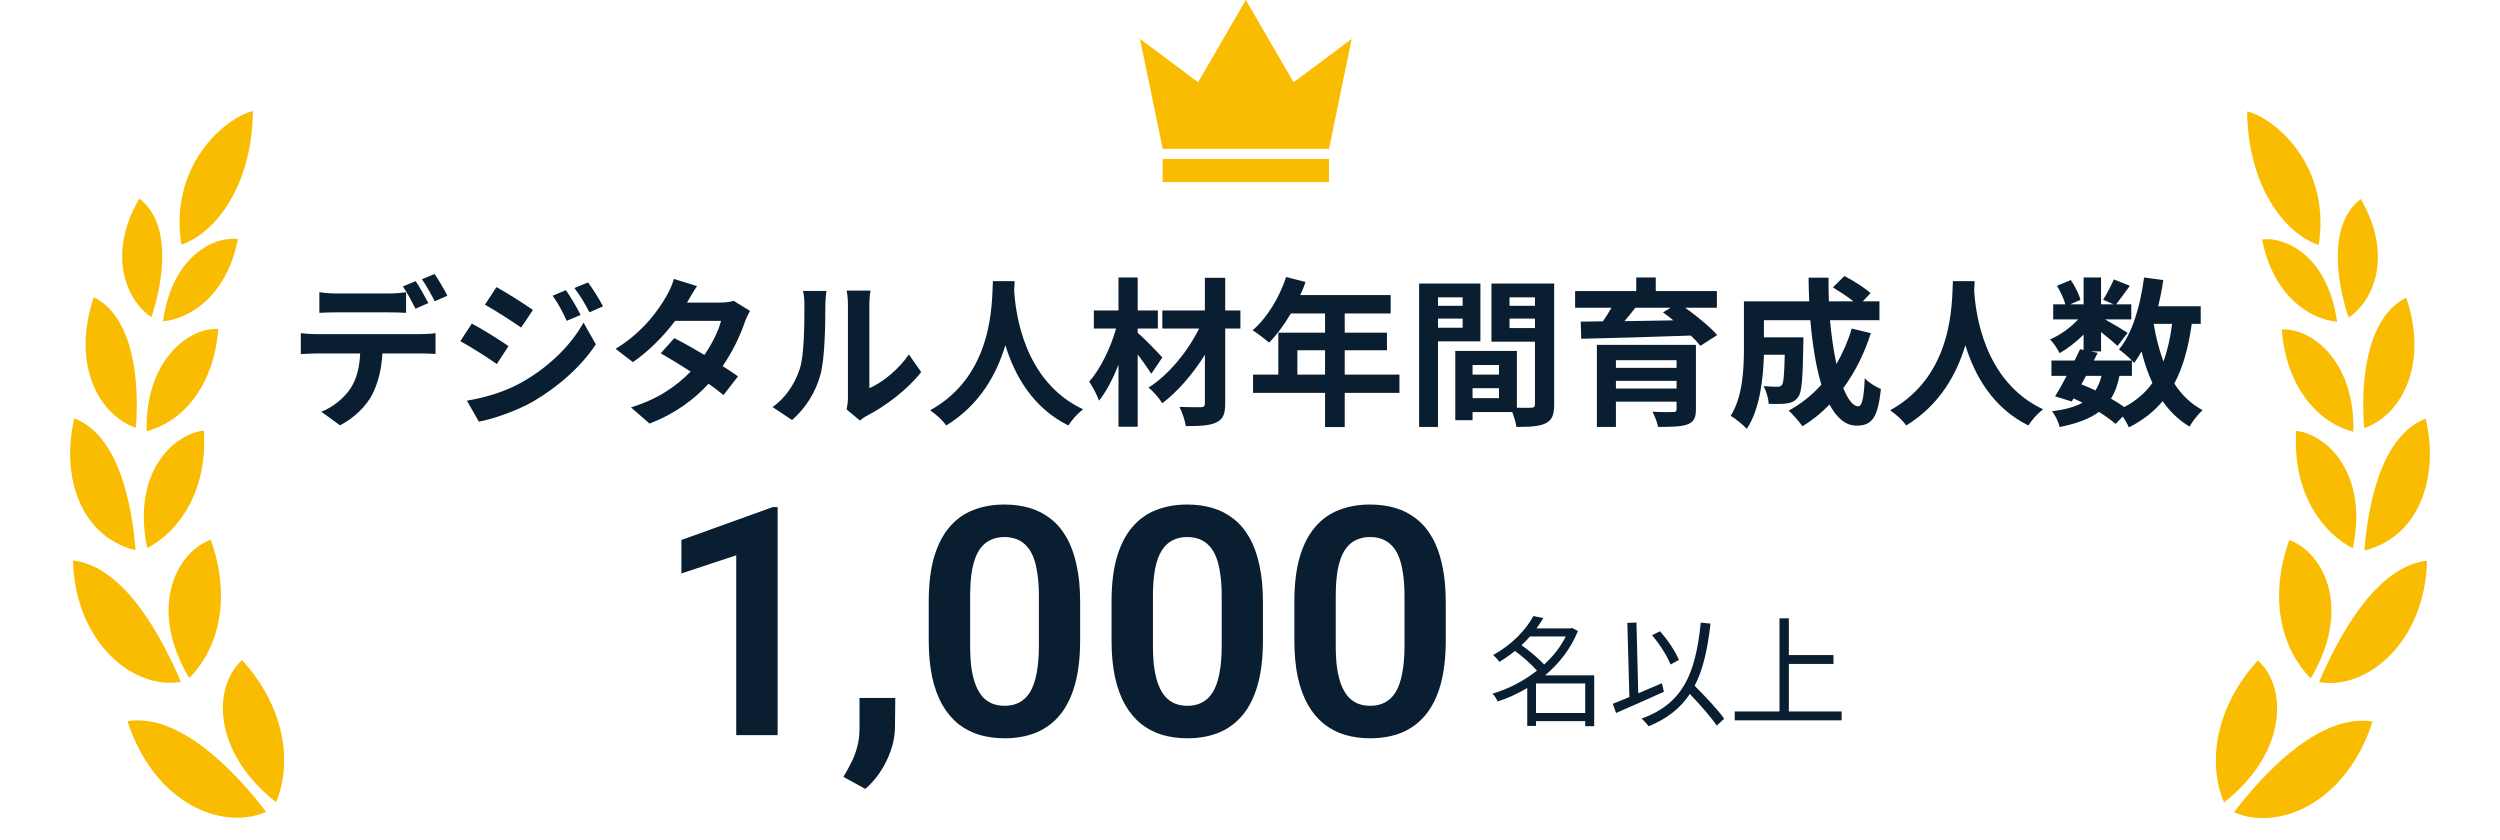 <svg clip-rule="evenodd" fill-rule="evenodd" height="84" stroke-linejoin="round" stroke-miterlimit="2" viewBox="0 0 250 84" width="250" xmlns="http://www.w3.org/2000/svg"><path d="m213.193 36.052c-.368-.368-.944-.864-1.296-1.104 1.36-1.632 2.128-4.352 2.512-7.2l1.92.256c-.128.896-.304 1.776-.512 2.624h4.256v1.76h-.896c-.336 2.368-.88 4.352-1.744 5.968.736 1.136 1.664 2.048 2.832 2.656-.432.384-1.024 1.12-1.312 1.648-1.088-.656-1.968-1.504-2.688-2.544-.88 1.056-1.984 1.92-3.376 2.624-.112-.272-.352-.704-.608-1.088l-.72.736c-.432-.368-1.008-.784-1.664-1.2-.944.704-2.224 1.168-3.936 1.52-.112-.544-.448-1.184-.752-1.584 1.28-.16 2.288-.432 3.04-.848-.288-.16-.592-.304-.896-.432l-.176.304-1.664-.512c.352-.56.752-1.28 1.152-2.048h-1.52v-1.536h2.32c.192-.4.384-.784.544-1.136l.352.08v-1.536c-.736.736-1.6 1.408-2.4 1.856-.208-.416-.608-1.04-.96-1.376.976-.4 2.048-1.168 2.816-2h-2.496v-1.504h1.216c-.144-.544-.496-1.28-.832-1.856l1.376-.576c.416.608.832 1.424.96 1.984l-1.024.448h1.344v-2.688h1.744v2.688h1.264l-1.056-.464c.368-.576.816-1.424 1.072-2.032l1.6.64c-.496.688-.992 1.36-1.376 1.856h1.52v1.504h-2.624c.768.432 1.904 1.104 2.256 1.344l-1.008 1.312c-.352-.336-1.024-.896-1.648-1.392v1.936h-1.024l.688.144-.384.768zm0 0v1.536h-1.248c-.176.896-.448 1.648-.848 2.272.496.288.96.576 1.328.848 1.184-.624 2.112-1.424 2.816-2.416-.448-.944-.8-2-1.088-3.152-.224.416-.48.8-.736 1.152-.064-.064-.128-.144-.224-.24zm-4.592 1.536-.464.848c.48.192.944.384 1.408.608.256-.4.464-.88.608-1.456zm8.608-5.2h-1.84c.224 1.344.544 2.608.976 3.76.4-1.088.688-2.352.864-3.76zm-172.472-2.816-1.264.56c-.336-.672-.848-1.6-1.28-2.208l1.264-.528c.416.608 1.008 1.616 1.28 2.176zm-1.904.736-1.28.56c-.336-.656-.832-1.6-1.264-2.224l1.28-.528c.4.592.96 1.6 1.264 2.192zm-3.952.928h-5.232c-.544 0-1.232.016-1.712.048v-2.064c.512.08 1.168.128 1.712.128h5.232c.544 0 1.184-.048 1.728-.128v2.064c-.544-.032-1.168-.048-1.728-.048zm-7.264 2.176h10.48c.336 0 1.04-.032 1.456-.096v2.08c-.4-.032-1.008-.048-1.456-.048h-3.856c-.096 1.648-.448 2.992-1.024 4.112-.56 1.104-1.792 2.352-3.216 3.072l-1.872-1.36c1.136-.432 2.256-1.344 2.896-2.288.656-.992.928-2.192.992-3.536h-4.4c-.464 0-1.088.032-1.536.064v-2.096c.48.064 1.04.096 1.536.096zm24.976-4.4c.464.672 1.104 1.744 1.472 2.48l-1.392.592c-.464-1.008-.832-1.696-1.408-2.512zm2.208-.768c.496.64 1.12 1.68 1.504 2.384l-1.36.608c-.512-1.008-.912-1.632-1.504-2.432zm-9.152.464c1.056.576 2.816 1.712 3.648 2.288l-1.184 1.76c-.896-.624-2.56-1.696-3.616-2.288zm-2.96 11.36c1.792-.304 3.712-.848 5.44-1.808 2.72-1.52 4.96-3.712 6.224-6l1.232 2.176c-1.472 2.224-3.744 4.24-6.352 5.76-1.632.912-3.936 1.712-5.344 1.968zm.496-7.712c1.088.576 2.848 1.68 3.664 2.256l-1.168 1.792c-.912-.64-2.576-1.712-3.648-2.288zm26.184-2.272 1.632 1.008c-.176.304-.384.736-.528 1.136-.416 1.232-1.152 2.848-2.208 4.384.592.368 1.136.736 1.536 1.024l-1.456 1.872c-.384-.336-.896-.72-1.488-1.136-1.424 1.552-3.312 2.992-5.904 3.984l-1.856-1.616c2.832-.864 4.64-2.224 5.968-3.584-1.088-.704-2.176-1.36-2.992-1.824l1.36-1.52c.848.432 1.936 1.04 3.008 1.68.784-1.136 1.424-2.448 1.664-3.408h-4.592c-1.12 1.488-2.608 3.024-4.224 4.128l-1.728-1.328c2.816-1.728 4.304-3.92 5.104-5.312.24-.384.576-1.12.72-1.68l2.32.72c-.384.56-.8 1.296-.992 1.632l-.016.016h3.28c.496 0 1.04-.064 1.392-.176zm5.84 11.92-1.952-1.296c1.408-.992 2.272-2.464 2.72-3.824.448-1.376.464-4.4.464-6.336 0-.64-.048-1.072-.144-1.456h2.352c-.016.064-.112.784-.112 1.44 0 1.888-.048 5.264-.48 6.88-.48 1.808-1.472 3.376-2.848 4.592zm6.784.048-1.328-1.104c.064-.304.128-.752.128-1.184v-9.328c0-.72-.112-1.328-.128-1.376h2.384c-.016.048-.112.672-.112 1.392v8.368c1.296-.56 2.88-1.824 3.952-3.376l1.232 1.76c-1.328 1.728-3.632 3.456-5.424 4.368-.336.176-.496.32-.704.48zm13.296-13.936h2.176c-.016.256-.032.576-.048.912.128 2.208.928 9.104 6.896 11.904-.592.448-1.168 1.104-1.472 1.616-3.616-1.792-5.408-5.088-6.304-8.032-.864 2.88-2.544 5.968-5.92 8.032-.336-.496-.96-1.072-1.6-1.52 6.384-3.536 6.16-10.8 6.272-12.912zm16.944 7.632-1.104 1.632c-.32-.512-.832-1.248-1.36-1.936v7.232h-1.92v-6.192c-.56 1.392-1.216 2.688-1.952 3.584-.192-.592-.64-1.392-.976-1.904 1.136-1.28 2.144-3.392 2.688-5.312h-2.224v-1.808h2.464v-3.296h1.92v3.296h2.016v1.808h-2.016v.432c.64.528 2.112 2.064 2.464 2.464zm7.808-4.704v1.808h-1.52v7.488c0 1.104-.24 1.6-.896 1.904-.64.32-1.664.368-3.04.368-.08-.544-.368-1.392-.64-1.92.88.032 1.872.032 2.144.032.288-.016.4-.096.4-.384v-4.864c-1.184 1.904-2.72 3.68-4.256 4.848-.32-.496-.88-1.168-1.376-1.568 1.984-1.248 3.904-3.584 5.056-5.904h-3.68v-1.808h4.256v-3.264h2.032v3.264zm15.904 6.416v1.824h-5.472v3.424h-1.968v-3.424h-7.2v-1.824h2.528v-4.192h4.672v-1.92h-3.424c-.656 1.136-1.424 2.16-2.176 2.912-.368-.32-1.184-.96-1.648-1.232 1.44-1.216 2.672-3.264 3.36-5.328l1.936.496c-.144.448-.32.88-.528 1.312h9.04v1.84h-4.592v1.92h4.224v1.76h-4.224v2.432zm-10.208 0h2.768v-2.432h-2.768zm18.304-3.328h-4.24v8.56h-1.888v-14.336h6.128zm-1.776-4.4h-2.464v.848h2.464zm-2.464 3.04h2.464v-.912h-2.464zm11.616-4.416v12.08c0 1.024-.208 1.584-.848 1.888-.624.32-1.552.368-2.928.368-.048-.4-.224-.992-.416-1.488h-3.968v.816h-1.728v-6.928h6.16v5.68c.624.016 1.216.016 1.424 0 .288 0 .384-.096.384-.352v-6.256h-4.352v-5.808zm-4.464 4.448h2.544v-.944h-2.544zm2.544-3.072h-2.544v.848h2.544zm-6.24 10.08h2.64v-.992h-2.64zm2.64-3.312h-2.64v.96h2.64zm19.696-2.016v6.432c0 .896-.224 1.296-.88 1.536-.656.224-1.6.24-2.896.24-.096-.464-.352-1.088-.56-1.52.768.048 1.792.048 2.032.032.288 0 .368-.08.368-.304v-.736h-6.064v2.528h-1.904v-8.208zm-8 4.368h6.064v-.768h-6.064zm6.064-2.832h-6.064v.768h6.064zm4.032-5.248h-3.168c1.168.848 2.496 1.92 3.2 2.736l-1.68 1.072c-.24-.304-.576-.656-.96-1.024-3.984.144-8.16.256-10.96.32l-.048-1.712 2.224-.032c.304-.432.592-.912.848-1.36h-3.632v-1.664h6.112v-1.36h1.952v1.36h6.112zm-4.624 0h-3.52c-.352.448-.736.912-1.104 1.344 1.552-.032 3.216-.048 4.896-.08-.352-.288-.704-.56-1.04-.8zm18.112 2.08 1.904.464c-.656 2.08-1.6 3.936-2.752 5.488.464 1.152.976 1.824 1.488 1.824.384 0 .576-.8.656-2.8.432.448 1.104.864 1.616 1.072-.304 2.96-.944 3.664-2.432 3.664-1.12 0-2-.8-2.704-2.112-.816.848-1.712 1.568-2.704 2.176-.288-.416-.976-1.2-1.376-1.568 1.232-.672 2.336-1.552 3.264-2.592-.544-1.808-.896-4.048-1.104-6.448h-4.64v1.712h3.952s-.016.496-.016.72c-.048 3.36-.144 4.784-.512 5.248-.304.416-.624.56-1.104.64-.416.064-1.104.064-1.84.048-.032-.56-.24-1.296-.528-1.776.576.048 1.12.064 1.376.064.224 0 .352-.032.48-.192.16-.224.224-.992.272-3.008h-2.08c-.064 2.336-.4 5.456-1.712 7.408-.336-.368-1.184-1.072-1.616-1.296 1.216-1.92 1.328-4.704 1.328-6.784v-4.672h6.528c-.032-.784-.064-1.568-.064-2.368h2c-.016.8 0 1.584.032 2.368h2.448c-.592-.48-1.392-.992-2.048-1.392l1.152-1.136c.88.448 2.048 1.184 2.608 1.712l-.768.816h1.664v1.888h-4.944c.144 1.6.368 3.104.64 4.384.624-1.072 1.152-2.256 1.536-3.552zm10.112-4.736h2.176c-.016.256-.032.576-.048.912.128 2.208.928 9.104 6.896 11.904-.592.448-1.168 1.104-1.472 1.616-3.616-1.792-5.408-5.088-6.304-8.032-.864 2.88-2.544 5.968-5.92 8.032-.336-.496-.96-1.072-1.6-1.52 6.384-3.536 6.16-10.8 6.272-12.912zm-117.525 22.587v22.812h-4.141v-17.984l-5.484 1.812v-3.344l9.156-3.296zm11.765 19.093-.031 2.86c0 1.114-.276 2.245-.828 3.39-.552 1.146-1.266 2.094-2.141 2.844l-2.187-1.203c.281-.469.542-.943.781-1.422.25-.479.448-1 .594-1.562.156-.552.234-1.172.234-1.86v-3.047zm18.485-9.609v3.828c0 1.75-.177 3.245-.532 4.485-.354 1.239-.864 2.255-1.531 3.046-.666.782-1.463 1.36-2.39 1.735-.928.364-1.959.547-3.094.547-.906 0-1.75-.115-2.531-.344-.782-.24-1.485-.604-2.11-1.094-.614-.5-1.146-1.135-1.594-1.906-.437-.771-.776-1.693-1.015-2.766-.229-1.073-.344-2.307-.344-3.703v-3.828c0-1.75.177-3.24.531-4.469.365-1.229.881-2.234 1.547-3.015.667-.782 1.464-1.349 2.391-1.704.927-.364 1.958-.546 3.094-.546.916 0 1.76.114 2.531.343.781.23 1.479.589 2.094 1.078.625.48 1.156 1.105 1.593 1.875.438.761.771 1.678 1 2.75.24 1.063.36 2.292.36 3.688zm-4.125 4.391v-4.969c0-.875-.052-1.635-.157-2.281-.093-.657-.234-1.214-.421-1.672-.188-.459-.422-.828-.704-1.11-.281-.291-.604-.505-.968-.64-.365-.136-.766-.203-1.203-.203-.542 0-1.026.109-1.454.328-.427.208-.786.541-1.078 1-.291.458-.515 1.068-.672 1.828-.145.75-.218 1.667-.218 2.75v4.969c0 .875.047 1.64.14 2.297.105.656.25 1.218.438 1.687.198.469.432.854.703 1.156.281.292.604.511.969.657.364.135.765.203 1.203.203.552 0 1.036-.11 1.453-.328.427-.219.786-.563 1.078-1.032.292-.479.51-1.099.656-1.859.157-.771.235-1.698.235-2.781zm22.406-4.391v3.828c0 1.75-.177 3.245-.531 4.485-.354 1.239-.865 2.255-1.532 3.046-.666.782-1.463 1.36-2.39 1.735-.927.364-1.959.547-3.094.547-.906 0-1.75-.115-2.531-.344-.781-.24-1.485-.604-2.11-1.094-.614-.5-1.145-1.135-1.593-1.906-.438-.771-.776-1.693-1.016-2.766-.229-1.073-.344-2.307-.344-3.703v-3.828c0-1.75.177-3.24.532-4.469.364-1.229.88-2.234 1.546-3.015.667-.782 1.464-1.349 2.391-1.704.927-.364 1.958-.546 3.094-.546.916 0 1.76.114 2.531.343.781.23 1.479.589 2.094 1.078.625.48 1.156 1.105 1.594 1.875.437.761.77 1.678 1 2.75.239 1.063.359 2.292.359 3.688zm-4.125 4.391v-4.969c0-.875-.052-1.635-.156-2.281-.094-.657-.235-1.214-.422-1.672-.188-.459-.422-.828-.703-1.11-.282-.291-.604-.505-.969-.64-.365-.136-.766-.203-1.203-.203-.542 0-1.026.109-1.453.328-.427.208-.787.541-1.078 1-.292.458-.516 1.068-.672 1.828-.146.75-.219 1.667-.219 2.75v4.969c0 .875.047 1.64.141 2.297.104.656.25 1.218.437 1.687.198.469.432.854.703 1.156.281.292.604.511.969.657.365.135.766.203 1.203.203.552 0 1.037-.11 1.453-.328.427-.219.787-.563 1.078-1.032.292-.479.511-1.099.657-1.859.156-.771.234-1.698.234-2.781zm22.406-4.391v3.828c0 1.75-.177 3.245-.531 4.485-.354 1.239-.865 2.255-1.531 3.046-.667.782-1.464 1.36-2.391 1.735-.927.364-1.958.547-3.094.547-.906 0-1.75-.115-2.531-.344-.781-.24-1.484-.604-2.109-1.094-.615-.5-1.146-1.135-1.594-1.906-.438-.771-.776-1.693-1.016-2.766-.229-1.073-.343-2.307-.343-3.703v-3.828c0-1.75.177-3.24.531-4.469.364-1.229.88-2.234 1.547-3.015.666-.782 1.463-1.349 2.39-1.704.927-.364 1.959-.546 3.094-.546.917 0 1.76.114 2.531.343.782.23 1.479.589 2.094 1.078.625.48 1.156 1.105 1.594 1.875.437.761.771 1.678 1 2.75.239 1.063.359 2.292.359 3.688zm-4.125 4.391v-4.969c0-.875-.052-1.635-.156-2.281-.094-.657-.234-1.214-.422-1.672-.187-.459-.422-.828-.703-1.11-.281-.291-.604-.505-.969-.64-.364-.136-.765-.203-1.203-.203-.542 0-1.026.109-1.453.328-.427.208-.787.541-1.078 1-.292.458-.516 1.068-.672 1.828-.146.75-.219 1.667-.219 2.75v4.969c0 .875.047 1.64.141 2.297.104.656.25 1.218.437 1.687.198.469.433.854.703 1.156.282.292.605.511.969.657.365.135.766.203 1.203.203.552 0 1.037-.11 1.453-.328.428-.219.787-.563 1.079-1.032.291-.479.51-1.099.656-1.859.156-.771.234-1.698.234-2.781zm18.97 2.953v5.088h-.9v-.504h-4.92v.48h-.876v-3.792c-.96.564-1.956 1.02-2.952 1.344-.108-.24-.336-.612-.528-.78 1.524-.444 3.096-1.236 4.452-2.304-.528-.612-1.404-1.38-2.196-1.968-.48.384-.996.756-1.572 1.092-.12-.204-.42-.528-.624-.684 1.968-1.068 3.336-2.604 4.032-3.9l.996.204c-.204.336-.432.684-.684 1.032h3.384l.168-.048.588.312c-.708 1.776-1.884 3.252-3.276 4.428zm-5.82 3.768h4.92v-2.952h-4.92zm2.976-7.656h-3.576c-.264.3-.54.6-.852.876.804.564 1.716 1.332 2.268 1.932.888-.816 1.644-1.764 2.16-2.808zm11.316 2.352-.84.456c-.324-.828-1.092-2.052-1.848-2.928l.792-.396c.792.876 1.56 2.052 1.896 2.868zm-1.704 2.328.204.852c-1.656.756-3.468 1.548-4.788 2.124l-.324-.924c.468-.18 1.032-.408 1.656-.672l-.204-7.416.912-.036.18 7.08c.768-.324 1.572-.672 2.364-1.008zm6.228 3.552-.744.684c-.552-.828-1.668-2.088-2.688-3.168-.936 1.416-2.244 2.46-4.116 3.24-.12-.18-.492-.588-.708-.768 4.116-1.512 5.388-4.416 5.916-9.6l.972.096c-.288 2.568-.744 4.608-1.584 6.216 1.068 1.08 2.34 2.412 2.952 3.3zm6.468-.732h5.28v.888h-10.692v-.888h4.476v-9.312h.936v3.672h4.464v.888h-4.464z" fill="#091e30"/><g fill="#fabc00"><path d="m222.404 80.247c-1.453-3.288-1.33-9.019 3.385-14.206 3.004 2.718 2.934 9.242-3.385 14.206zm9.464-55.746c-3.421-1.158-7.075-5.898-7.154-13.369 2.935.75 8.398 5.568 7.154 13.369zm-.794 43.338c-2.888-2.944-4.25-7.87-2.147-13.842 3.632 1.382 6.214 7.034 2.147 13.842zm4.21-13.006c-2.548-1.279-6.067-4.981-5.671-11.743 3.084.338 7.24 4.268 5.671 11.743zm.049-11.654c-3.431-.909-6.686-4.285-7.157-10.242 3.239-.106 7.355 3.461 7.157 10.242zm-1.621-11.004c-2.824-.27-6.396-2.645-7.506-8.227 2.122-.304 6.518 1.389 7.506 8.227zm-10.316 49.046c3.187-4.164 8.666-9.879 13.863-9.074-2.673 8.288-9.528 10.992-13.863 9.074zm8.51-13.007c2.001-4.681 5.733-11.571 10.795-12.143-.187 8.054-5.907 12.964-10.795 12.143zm4.545-13.17-.005-.001c.366-4.729 1.729-11.495 6.125-13.183 1.278 5.525-.409 10.935-4.929 12.803-.713.301-1.191.381-1.191.381zm-.029-12.226c-.381-4.609.208-11.069 4.202-13.052 2.26 6.679-.483 11.765-4.202 13.052zm-1.561-11.059c-1.309-3.952-1.97-9.449 1.221-11.859 3.437 5.972.98 10.452-1.221 11.859zm-207.264 48.455c-6.319-4.964-6.389-11.488-3.385-14.206 4.715 5.187 4.838 10.918 3.385 14.206zm-9.457-55.747c-1.245-7.801 4.218-12.62 7.154-13.369-.08 7.471-3.734 12.21-7.154 13.369zm.788 43.343c-4.068-6.814-1.485-12.46 2.148-13.843 2.102 5.973.74 10.898-2.148 13.843zm-4.205-13.01c-1.569-7.475 2.587-11.405 5.671-11.743.397 6.763-3.123 10.465-5.671 11.743zm-.051-11.672c-.197-6.781 3.919-10.348 7.158-10.242-.471 5.957-3.726 9.333-7.158 10.242zm1.621-10.995c.988-6.838 5.384-8.531 7.506-8.227-1.11 5.582-4.683 7.957-7.506 8.227zm10.319 49.053c-4.335 1.918-11.19-.786-13.863-9.074 5.196-.805 10.675 4.91 13.863 9.074zm-8.517-12.997c-4.888.821-10.608-4.089-10.794-12.143 5.061.572 8.793 7.462 10.794 12.143zm-4.544-13.174s-.478-.08-1.192-.381c-4.519-1.868-6.206-7.278-4.928-12.803 4.395 1.688 5.758 8.454 6.125 13.183zm.032-12.24c-3.719-1.287-6.462-6.374-4.203-13.053 3.994 1.984 4.583 8.443 4.203 13.053zm1.563-11.063c-2.201-1.407-4.658-5.887-1.22-11.859 3.19 2.41 2.529 7.907 1.22 11.859z"/><path d="m124.585 0-4.777 8.228-5.808-4.34 2.271 10.999 16.627.001 2.271-10.999-5.807 4.34zm-8.319 15.895v2.321h16.637v-2.32z" fill-rule="nonzero"/></g></svg>